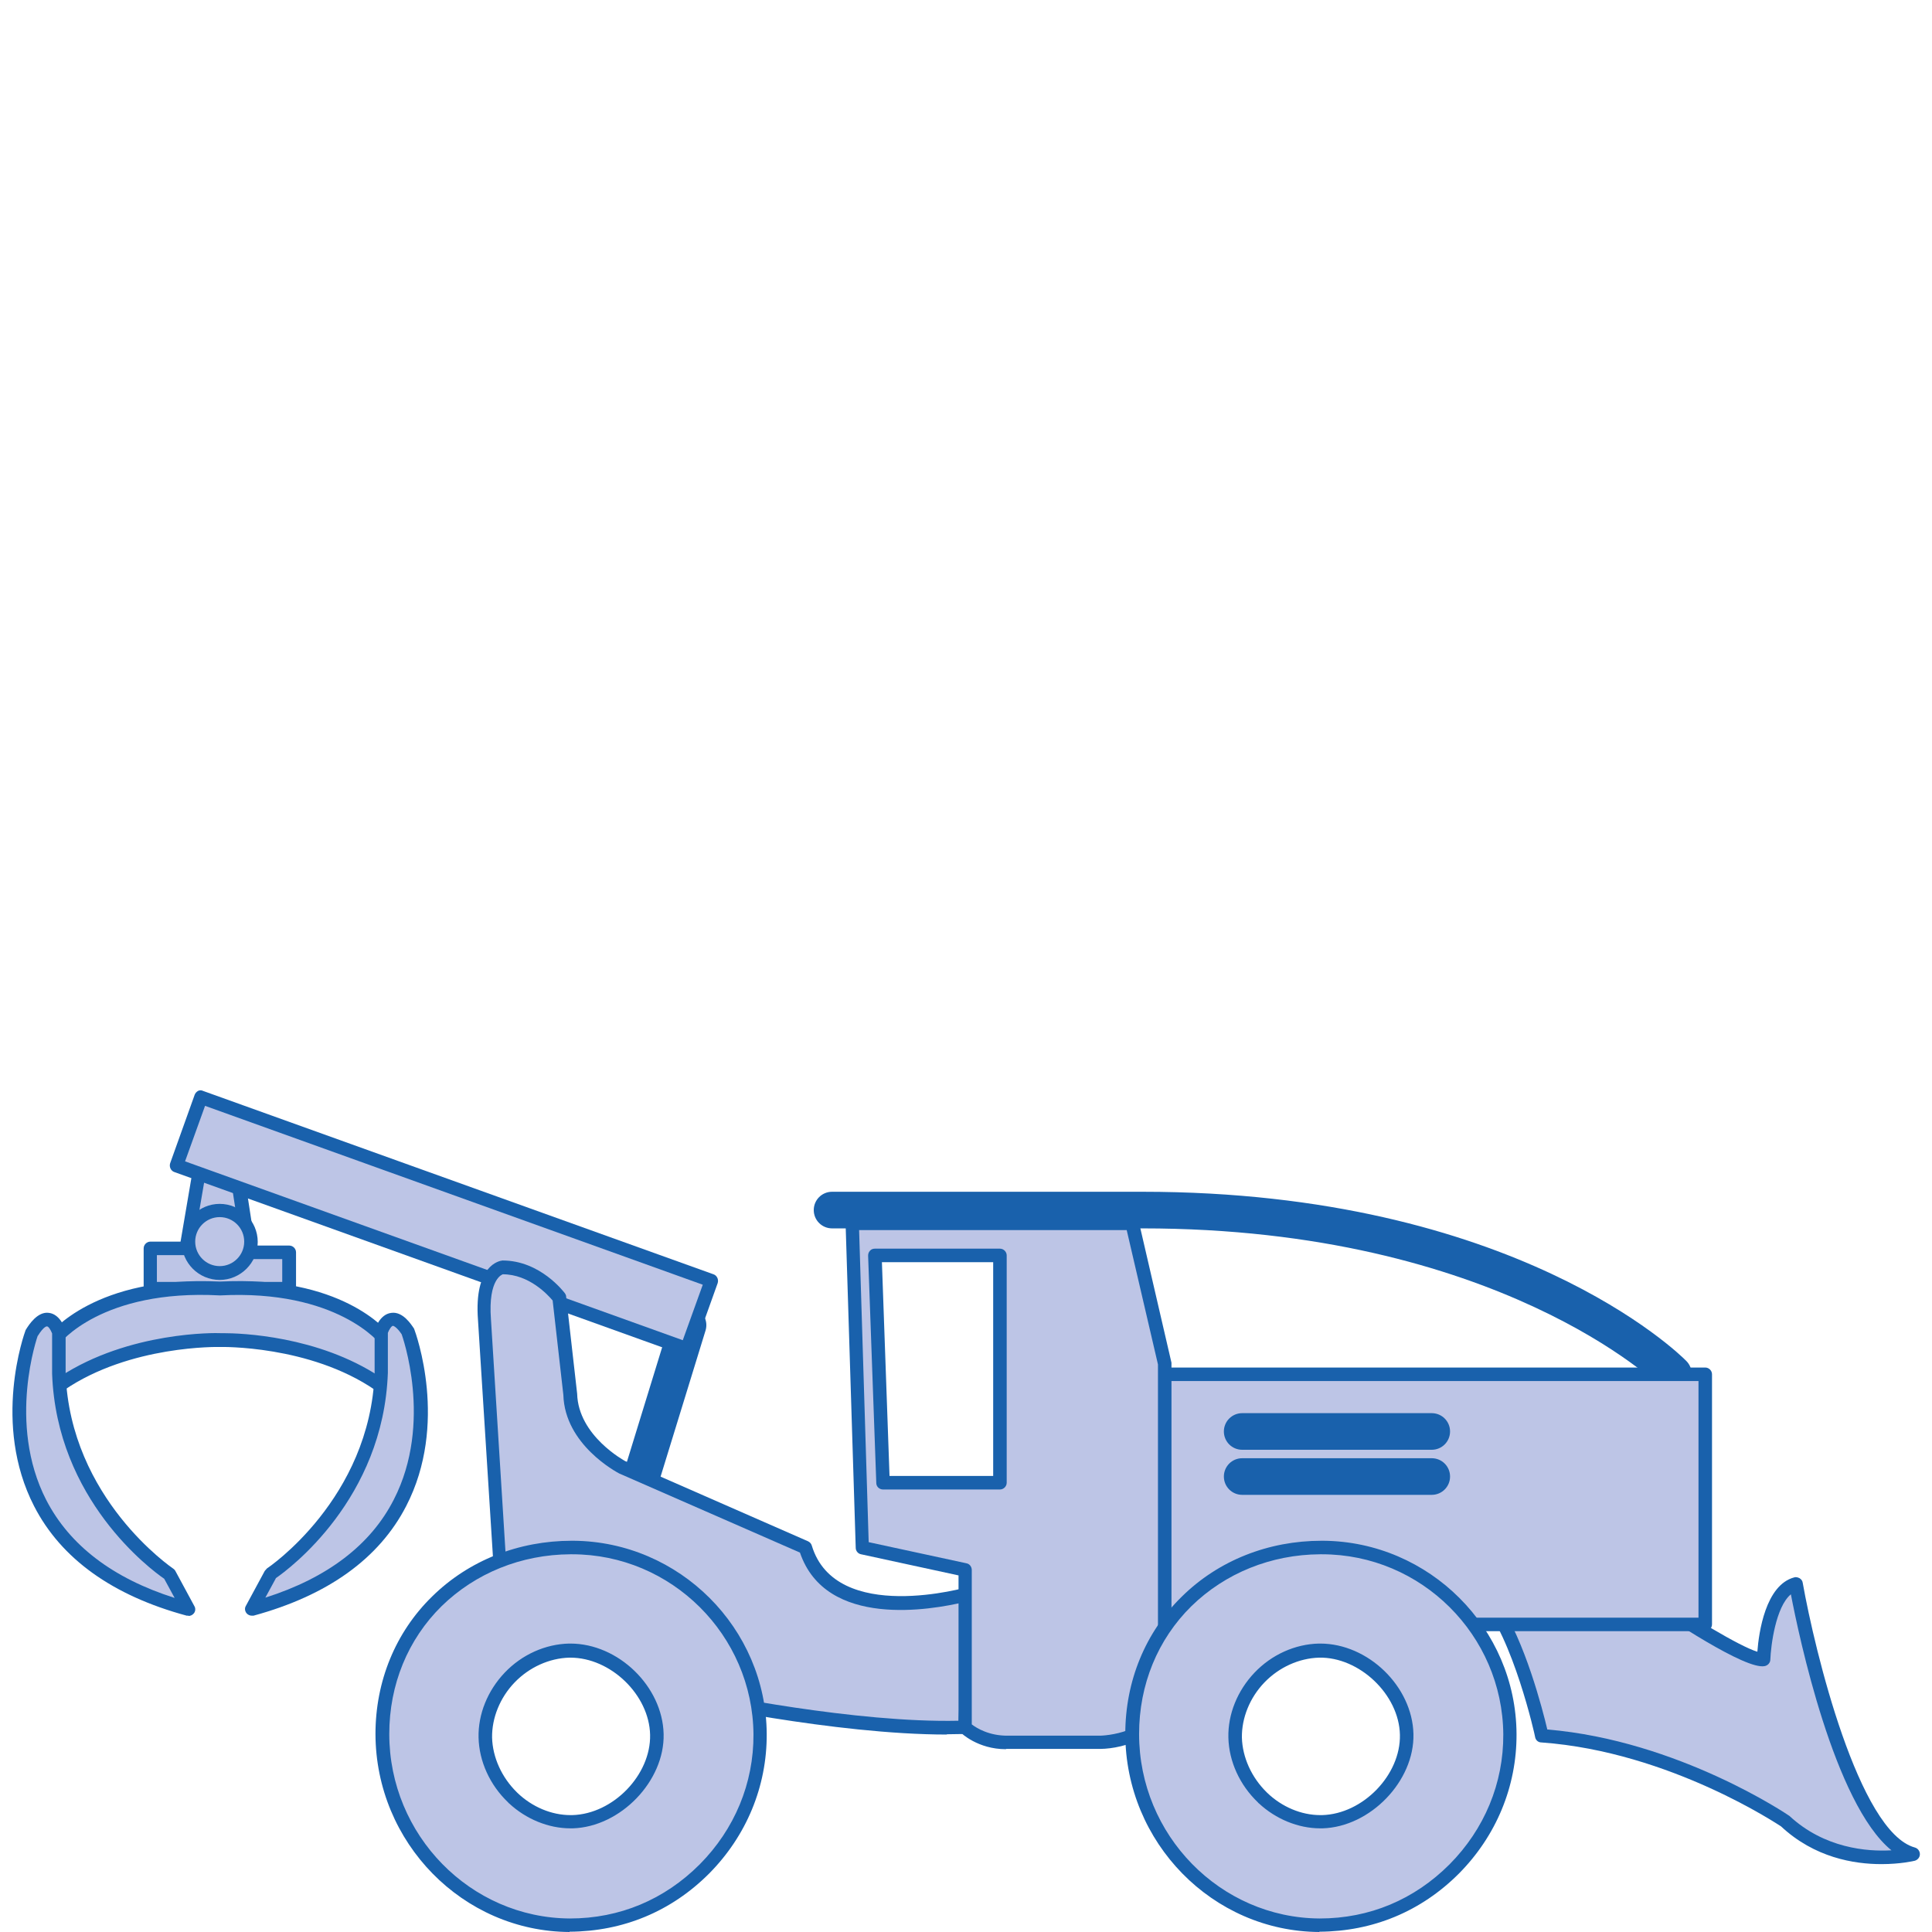<?xml version="1.0" encoding="UTF-8"?><svg id="Calque_2" xmlns="http://www.w3.org/2000/svg" viewBox="0 0 68.59 68.59"><defs><style>.cls-1{fill:none;}.cls-2{fill:#bdc5e6;}.cls-3{fill:#1961ac;}</style></defs><g id="Calque_4"><g><rect class="cls-1" width="68.59" height="68.59"/><g><path class="cls-3" d="M22.71,53.28c-.06,0-.13,0-.19-.03-.34-.1-.53-.47-.43-.81l1.72-5.59c.1-.34,.47-.53,.81-.43,.34,.1,.53,.47,.43,.81l-1.72,5.59c-.08,.28-.34,.46-.62,.46Z"/><path class="cls-3" d="M59.42,49.43c-.17,0-.33-.06-.46-.19-.06-.06-5.78-5.63-18.4-5.63h-11.02c-.36,0-.65-.29-.65-.65s.29-.65,.65-.65h11.02c13.2,0,19.07,5.76,19.31,6.01,.25,.25,.25,.66,0,.91-.13,.12-.29,.19-.46,.19Z"/><g><polygon class="cls-2" points="8.44 41.84 8.84 44.46 10.26 44.46 10.26 45.75 5.34 45.75 5.34 44.32 6.61 44.32 7.11 41.41 8.44 41.84"/><path class="cls-3" d="M10.26,45.99H5.34c-.13,0-.24-.11-.24-.24v-1.43c0-.13,.11-.24,.24-.24h1.07l.46-2.7c.01-.07,.05-.13,.11-.17,.06-.04,.13-.04,.2-.02l1.34,.43c.09,.03,.15,.1,.17,.19l.37,2.41h1.21c.13,0,.24,.11,.24,.24v1.29c0,.13-.11,.24-.24,.24Zm-4.68-.48h4.44v-.81h-1.18c-.12,0-.22-.09-.24-.2l-.38-2.47-.93-.3-.45,2.63c-.02,.12-.12,.2-.24,.2h-1.03v.95Z"/></g><g><circle class="cls-2" cx="7.8" cy="44.08" r="1.11"/><path class="cls-3" d="M7.8,45.44c-.75,0-1.35-.61-1.35-1.35s.61-1.35,1.35-1.35,1.35,.61,1.35,1.35-.61,1.35-1.35,1.35Zm0-2.23c-.48,0-.87,.39-.87,.87s.39,.87,.87,.87,.87-.39,.87-.87-.39-.87-.87-.87Z"/></g><g><path class="cls-2" d="M13.69,47.57s-1.53-2.05-5.89-1.82c-4.37-.23-5.89,1.82-5.89,1.82-1.15,1.19,.24,1.58,.24,1.58,2.43-1.67,5.66-1.58,5.66-1.58,0,0,3.22-.1,5.66,1.58,0,0,1.38-.38,.24-1.58Z"/><path class="cls-3" d="M13.46,49.39s-.1-.01-.14-.04c-2.33-1.6-5.48-1.53-5.51-1.53-.05,0-3.19-.07-5.53,1.53-.06,.04-.13,.05-.2,.03-.03,0-.69-.2-.84-.74-.1-.37,.06-.79,.49-1.24,.05-.06,1.64-2.13,6.08-1.9,4.29-.23,5.91,1.71,6.06,1.91,.42,.44,.58,.86,.48,1.23-.15,.54-.81,.73-.84,.74-.02,0-.04,0-.06,0Zm-5.53-2.06c.61,0,3.35,.09,5.56,1.55,.15-.06,.36-.19,.41-.37,.07-.25-.17-.56-.38-.77,0,0-.01-.01-.02-.02-.01-.02-1.52-1.95-5.69-1.73-4.21-.23-5.7,1.71-5.71,1.73-.23,.24-.46,.55-.39,.79,.05,.18,.26,.31,.41,.37,2.46-1.62,5.57-1.56,5.7-1.55,.01,0,.05,0,.12,0Z"/></g><g><path class="cls-2" d="M2.09,47.29v1.46c.17,4.64,3.92,7.13,3.92,7.13l.67,1.24c-8.35-2.27-5.55-9.83-5.55-9.83,.65-1.03,.96,0,.96,0Z"/><path class="cls-3" d="M6.69,57.36s-.04,0-.06,0c-2.63-.71-4.46-2.02-5.42-3.89-1.5-2.92-.35-6.12-.3-6.25,.12-.2,.43-.67,.83-.61,.4,.05,.57,.56,.59,.62,0,.02,0,.05,0,.07v1.46c.16,4.45,3.78,6.9,3.82,6.93,.03,.02,.06,.05,.08,.09l.67,1.24c.05,.08,.04,.19-.02,.26-.05,.06-.12,.09-.19,.09ZM1.34,47.42s-1.1,3.1,.3,5.83c.83,1.61,2.36,2.78,4.56,3.48l-.37-.68c-.48-.33-3.82-2.81-3.98-7.28v-1.43c-.05-.13-.13-.25-.18-.25,0,0-.1-.03-.33,.34h0Z"/></g><g><path class="cls-2" d="M13.53,47.29v1.46c-.17,4.64-3.92,7.13-3.92,7.13l-.67,1.24c8.35-2.27,5.55-9.83,5.55-9.83-.65-1.03-.96,0-.96,0Z"/><path class="cls-3" d="M8.94,57.36c-.07,0-.14-.03-.19-.09-.06-.08-.07-.18-.02-.26l.67-1.24s.05-.06,.08-.09c.04-.02,3.66-2.47,3.82-6.93v-1.45s0-.05,0-.07c.02-.06,.18-.57,.59-.62,.41-.06,.71,.41,.81,.56,.07,.18,1.23,3.38-.28,6.3-.96,1.86-2.78,3.17-5.42,3.89-.02,0-.04,0-.06,0Zm.85-1.32l-.37,.68c2.2-.7,3.74-1.87,4.56-3.48,1.41-2.74,.29-5.84,.28-5.87-.16-.24-.28-.3-.31-.3,0,0,0,0,0,0-.05,0-.14,.14-.18,.25v1.42c-.16,4.48-3.5,6.96-3.98,7.29Z"/></g><g><rect class="cls-2" x="6.14" y="42.13" width="19.26" height="2.58" transform="translate(15.61 -2.77) rotate(19.76)"/><path class="cls-3" d="M24.39,48.13s-.05,0-.08-.01l-18.12-6.51c-.12-.04-.19-.18-.15-.31l.87-2.43c.02-.06,.07-.11,.12-.14,.06-.03,.12-.03,.18,0l18.12,6.51c.12,.04,.19,.18,.15,.31l-.87,2.43c-.02,.06-.07,.11-.12,.14-.03,.02-.07,.02-.1,.02Zm-17.82-6.9l17.67,6.35,.71-1.97-17.67-6.35-.71,1.97Z"/></g><g><path class="cls-2" d="M52.73,56.66c1.22,1.36,2,4.96,2,4.96,4.73,.34,8.66,3.04,8.66,3.04,1.93,1.81,4.51,1.16,4.51,1.16-2.58-.72-4.15-9.59-4.15-9.59-1.07,.29-1.15,2.68-1.15,2.68-.64,.11-4.22-2.32-4.22-2.32l-5.66,.07Z"/><path class="cls-3" d="M66.79,66.18c-.97,0-2.37-.23-3.56-1.34-.01,0-3.91-2.65-8.51-2.98-.11,0-.2-.08-.22-.19,0-.04-.79-3.56-1.95-4.85-.06-.07-.08-.17-.04-.26,.04-.09,.12-.14,.22-.14l5.66-.07s.1,.01,.14,.04c1.48,1,3.23,2.06,3.86,2.25,.05-.68,.29-2.37,1.31-2.64,.06-.02,.13,0,.19,.03,.06,.04,.1,.09,.11,.16,.43,2.43,1.99,8.85,3.98,9.4,.11,.03,.18,.13,.18,.24,0,.11-.08,.2-.18,.23-.04,.01-.51,.12-1.18,.12Zm-11.86-4.78c4.66,.39,8.56,3.04,8.6,3.07,1.24,1.15,2.76,1.27,3.62,1.22-2.03-1.65-3.29-7.62-3.57-9.09-.54,.45-.71,1.82-.73,2.32,0,.11-.09,.21-.2,.23-.68,.14-3.41-1.69-4.34-2.32l-5.1,.06c.93,1.37,1.56,3.82,1.72,4.5Z"/></g><g><path class="cls-2" d="M17.87,57.31l-.65-10.45c-.13-1.79,.65-1.86,.65-1.86,1.22,0,2,1.07,2,1.07l.39,3.44c.04,1.65,1.83,2.58,1.83,2.58l6.51,2.86c.93,3.08,5.88,1.63,5.88,1.63l-.22,4.76c-4.08,.14-9.95-1.16-9.95-1.16l-1.01-2.72-5.44-.14Z"/><path class="cls-3" d="M33.62,61.58c-4.01,0-9.31-1.16-9.36-1.17-.08-.02-.15-.08-.17-.15l-.95-2.57-5.28-.14c-.12,0-.23-.1-.23-.23l-.66-10.45c-.15-1.97,.77-2.11,.87-2.12h0c1.34,0,2.18,1.12,2.22,1.17,.02,.03,.04,.07,.04,.12l.39,3.44c.04,1.5,1.69,2.38,1.7,2.39l6.5,2.85c.06,.03,.11,.08,.13,.15,.85,2.82,5.53,1.48,5.58,1.46,.07-.02,.16,0,.22,.04s.1,.12,.09,.2l-.22,4.76c0,.13-.11,.23-.23,.23-.21,0-.43,.01-.65,.01Zm-9.13-1.62c.86,.18,5.89,1.21,9.54,1.13l.19-4.21c-1.14,.27-4.9,.95-5.82-1.76l-6.42-2.81c-.09-.05-1.93-1.02-1.98-2.79l-.38-3.35c-.16-.19-.83-.93-1.77-.93,.01,0-.53,.13-.42,1.6l.64,10.24,5.22,.14c.1,0,.18,.06,.22,.16l.96,2.6Z"/></g><g><rect class="cls-2" x="40.56" y="48.79" width="19.97" height="8.88"/><path class="cls-3" d="M60.54,57.91h-19.97c-.13,0-.24-.11-.24-.24v-8.88c0-.13,.11-.24,.24-.24h19.97c.13,0,.24,.11,.24,.24v8.88c0,.13-.11,.24-.24,.24Zm-19.73-.48h19.49v-8.4h-19.49v8.4Z"/></g><g><path class="cls-2" d="M20.3,54.94c-1.84,0-3.54,.68-4.8,1.91-1.25,1.23-1.93,2.9-1.93,4.71,0,3.73,2.98,6.77,6.64,6.79,1.82,0,3.49-.7,4.78-1.99s2-2.99,1.98-4.79c-.02-3.65-3.02-6.63-6.68-6.63h0Zm-2.11,8.87c-.6-.58-.96-1.35-.98-2.13-.04-1.61,1.35-3.06,2.97-3.09,1.58-.03,3.08,1.41,3.12,2.98,.04,1.55-1.42,3.06-3,3.1h-.07c-.73,0-1.47-.31-2.04-.85h0Z"/><path class="cls-3" d="M20.22,68.59c-3.79-.02-6.88-3.17-6.89-7.03,0-1.87,.71-3.61,2.01-4.88,1.3-1.28,3.07-1.98,4.96-1.98,.02,0,.04,0,.06,0,3.76,.03,6.84,3.1,6.86,6.86,.01,1.86-.72,3.62-2.05,4.96-1.34,1.34-3.05,2.05-4.95,2.06Zm.03-13.41c-1.75,.01-3.37,.67-4.57,1.84-1.2,1.18-1.86,2.79-1.86,4.54,0,3.59,2.88,6.53,6.41,6.55,1.77,0,3.36-.67,4.61-1.92,1.24-1.25,1.92-2.88,1.91-4.62-.03-3.52-2.91-6.39-6.44-6.39-.02,0-.04,0-.06,0Zm0,9.73c-.78,0-1.58-.33-2.18-.89-.01,0-.02-.02-.03-.03-.65-.62-1.03-1.46-1.05-2.3-.02-.83,.32-1.67,.93-2.31,.61-.64,1.44-1.01,2.28-1.03,.02,0,.04,0,.05,0,1.7,0,3.27,1.52,3.31,3.21,.04,1.67-1.53,3.3-3.23,3.35h-.07Zm-1.91-1.29s.02,.02,.03,.03c.52,.5,1.21,.79,1.88,.79h.07c1.45-.04,2.79-1.43,2.76-2.85-.03-1.42-1.4-2.74-2.83-2.74h-.04c-.71,.02-1.42,.34-1.94,.88-.52,.54-.81,1.26-.8,1.96,.02,.7,.34,1.41,.88,1.94Z"/></g><path class="cls-3" d="M50.83,51.47h-6.73c-.36,0-.65-.29-.65-.65s.29-.65,.65-.65h6.73c.36,0,.65,.29,.65,.65s-.29,.65-.65,.65Z"/><path class="cls-3" d="M50.83,53.07h-6.73c-.36,0-.65-.29-.65-.65s.29-.65,.65-.65h6.73c.36,0,.65,.29,.65,.65s-.29,.65-.65,.65Z"/><g><path class="cls-2" d="M40.19,43.42h-9.94l.36,11.52,3.65,.79v5.6s.57,.56,1.54,.53h3.26s2.15-.04,2.29-1.68v-11.74l-1.16-5.01Zm-4.69,9.22h-4.15l-.29-8.07h4.44v8.07Z"/><path class="cls-3" d="M35.71,62.1c-.99,0-1.59-.57-1.61-.6-.05-.04-.07-.11-.07-.17v-5.4l-3.46-.75c-.11-.02-.19-.12-.19-.23l-.36-11.52c0-.07,.02-.13,.07-.18,.04-.05,.11-.07,.17-.07h9.94c.11,0,.21,.08,.23,.19l1.16,5.01v11.79c-.12,1.49-1.7,1.91-2.52,1.92h-3.26s-.06,0-.09,0Zm-1.21-.88c.17,.13,.62,.41,1.29,.4h3.27c.07,0,1.93-.06,2.05-1.46v-11.72l-1.11-4.77h-9.5l.34,11.08,3.47,.75c.11,.02,.19,.12,.19,.24v5.48Zm1-8.34h-4.15c-.13,0-.24-.1-.24-.23l-.29-8.07c0-.07,.02-.13,.07-.18,.04-.05,.11-.07,.17-.07h4.44c.13,0,.24,.11,.24,.24v8.07c0,.13-.11,.24-.24,.24Zm-3.92-.48h3.68v-7.59h-3.95l.27,7.59Z"/></g><g><path class="cls-2" d="M46.92,54.94c-1.84,0-3.54,.68-4.8,1.91-1.25,1.23-1.93,2.9-1.93,4.71,0,3.73,2.98,6.77,6.64,6.79,1.82,0,3.49-.7,4.78-1.99s2-2.99,1.98-4.79c-.02-3.65-3.02-6.63-6.68-6.63h0Zm-2.11,8.87c-.6-.58-.96-1.35-.98-2.13-.04-1.61,1.35-3.06,2.97-3.09,1.58-.03,3.08,1.41,3.12,2.98,.04,1.55-1.42,3.06-3,3.1h-.07c-.73,0-1.47-.31-2.04-.85h0Z"/><path class="cls-3" d="M46.84,68.59c-3.79-.02-6.88-3.17-6.89-7.03,0-1.87,.71-3.61,2.01-4.88,1.3-1.28,3.07-1.98,4.96-1.98,.02,0,.04,0,.06,0,3.76,.03,6.84,3.1,6.86,6.86,.01,1.86-.72,3.62-2.05,4.96-1.34,1.34-3.05,2.05-4.95,2.06Zm.03-13.41c-1.75,.01-3.37,.67-4.57,1.84-1.2,1.18-1.86,2.79-1.86,4.54,0,3.59,2.88,6.53,6.41,6.55,1.77,0,3.36-.67,4.61-1.92,1.24-1.25,1.92-2.88,1.91-4.62-.03-3.52-2.91-6.39-6.44-6.39-.02,0-.04,0-.06,0Zm0,9.73c-.78,0-1.58-.33-2.18-.89-.01,0-.02-.02-.03-.03-.65-.62-1.03-1.46-1.05-2.3-.02-.83,.32-1.67,.93-2.31,.61-.64,1.44-1.01,2.28-1.03,.02,0,.04,0,.05,0,1.7,0,3.27,1.52,3.31,3.21,.04,1.67-1.53,3.3-3.23,3.35h-.07Zm-1.91-1.29s.02,.02,.03,.03c.52,.5,1.21,.79,1.88,.79h.07c1.45-.04,2.79-1.43,2.76-2.85-.03-1.44-1.45-2.77-2.87-2.74-.71,.02-1.42,.34-1.94,.88-.52,.54-.81,1.26-.8,1.96,.02,.7,.34,1.41,.88,1.94Z"/></g></g></g></g></svg>